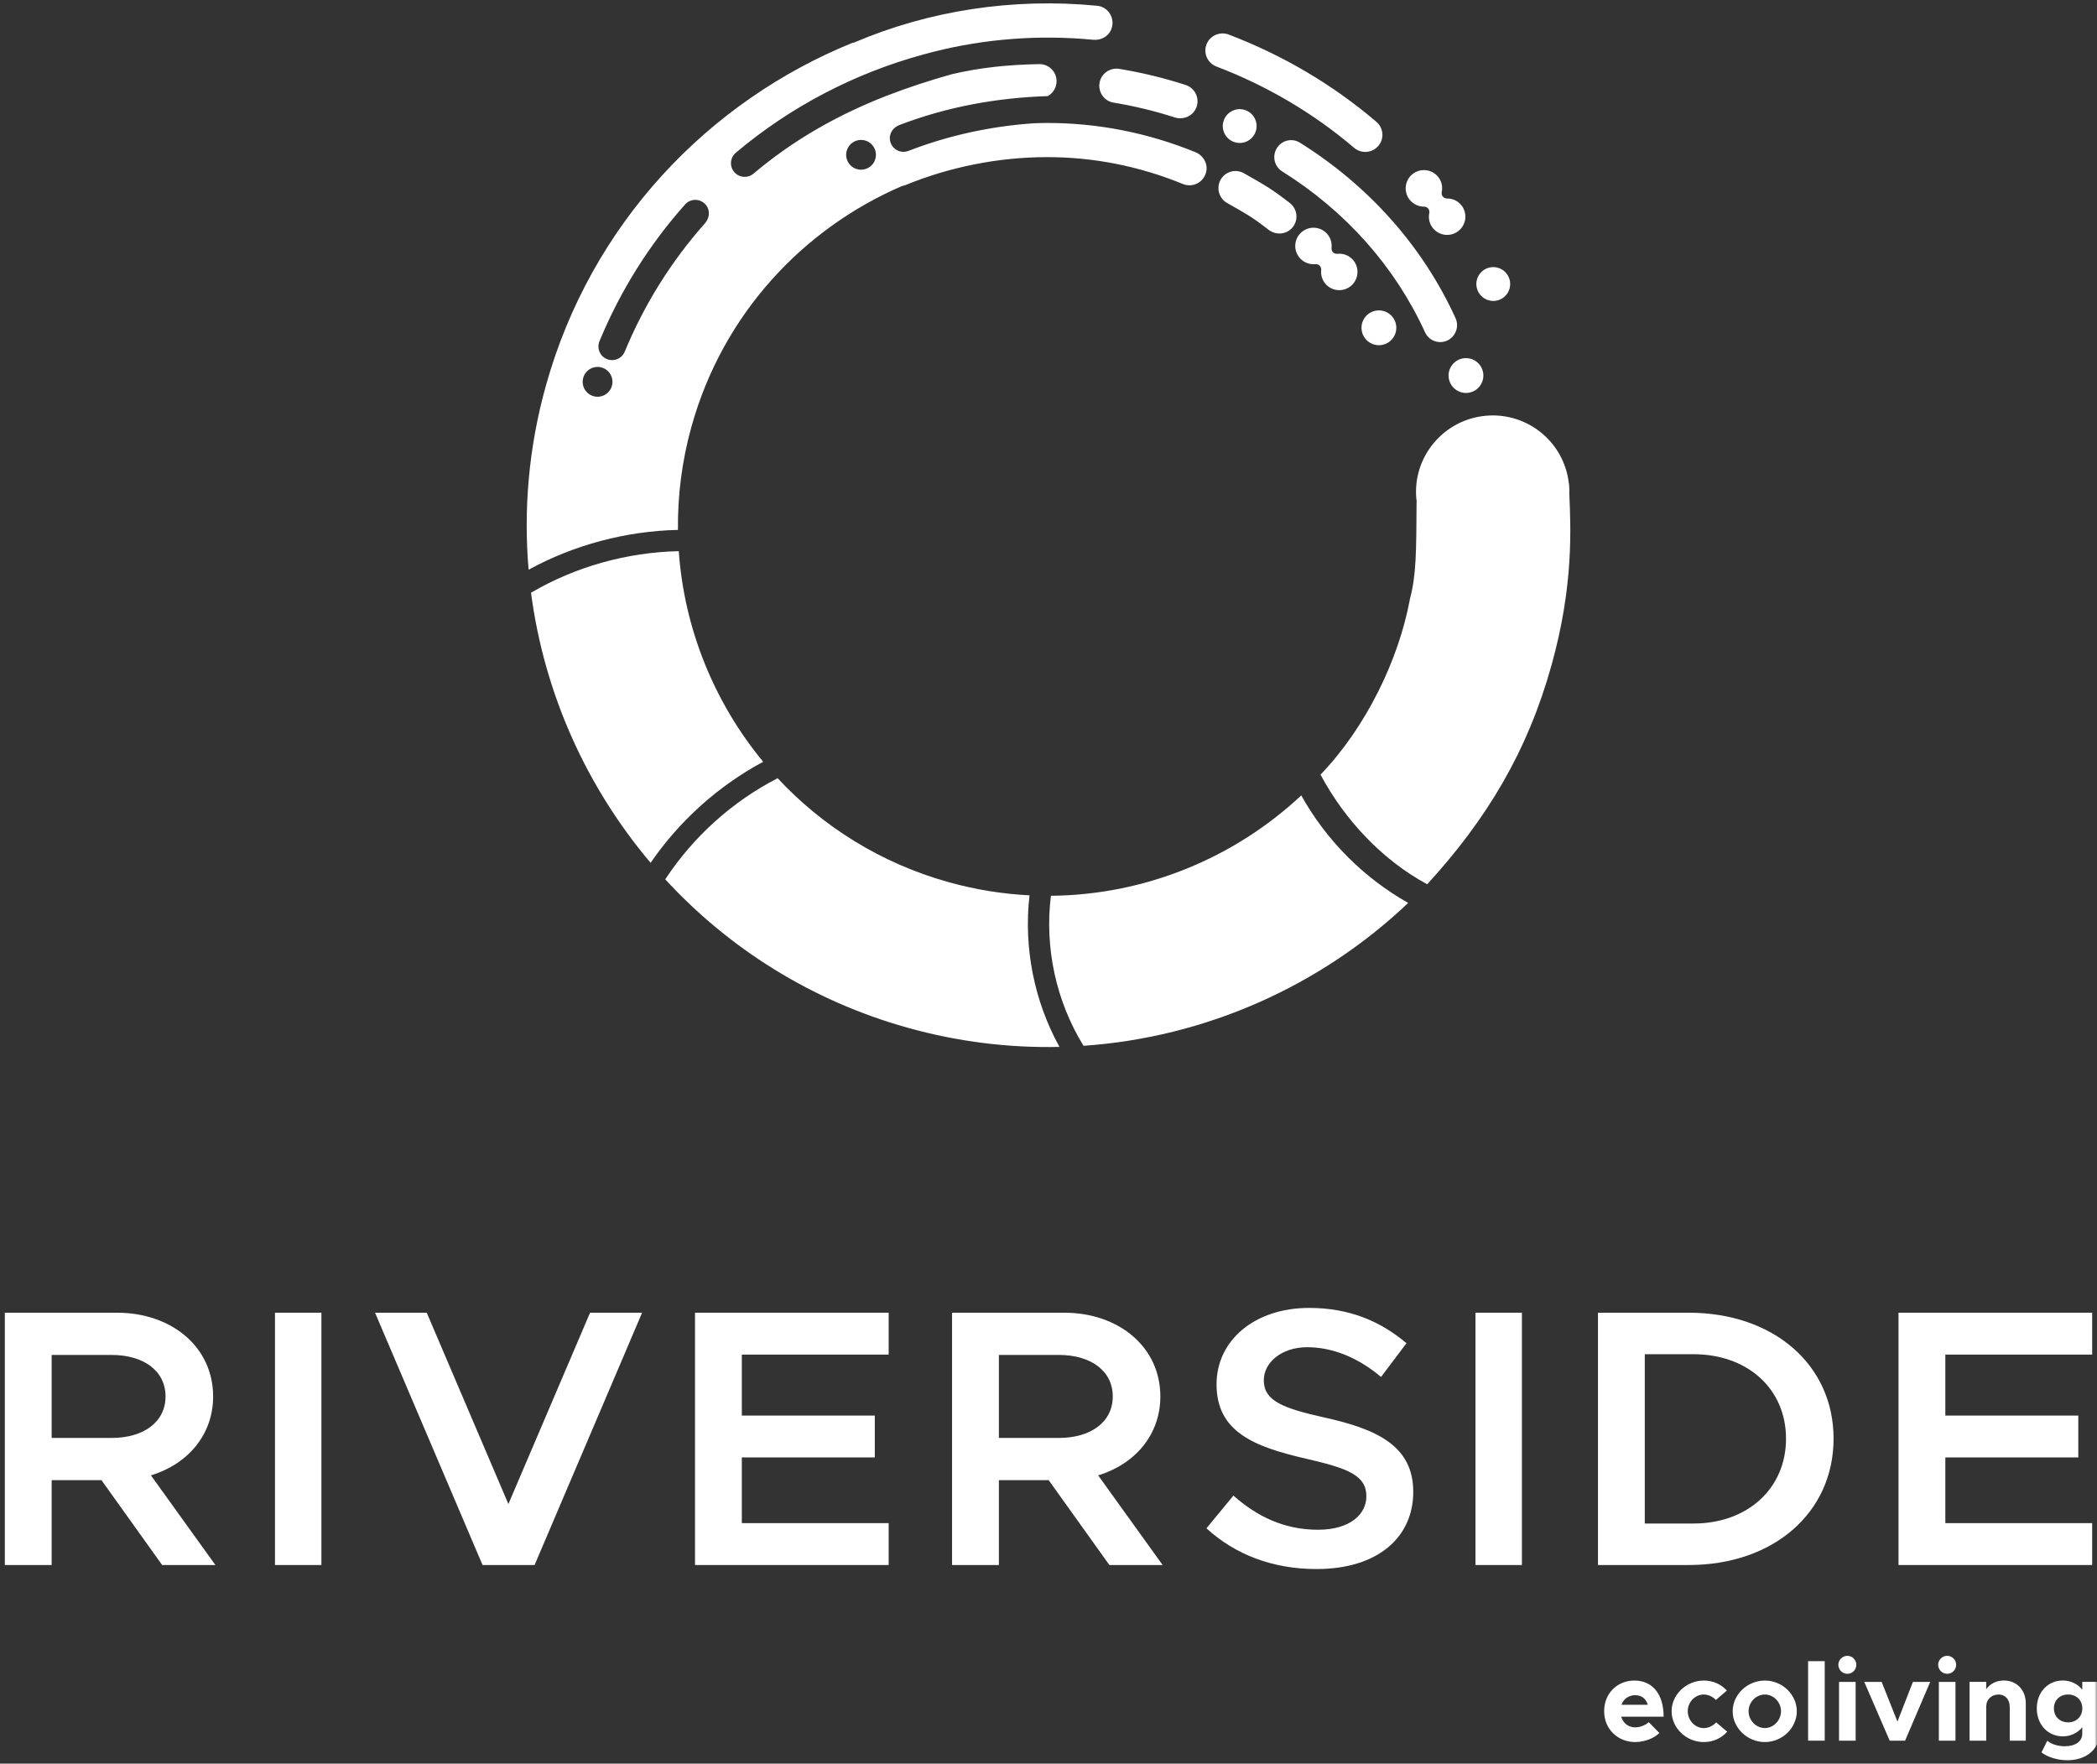 <svg xmlns="http://www.w3.org/2000/svg" width="434" height="365" viewBox="0 0 434 365" fill="none"><rect x="0" y="0" width="434" height="365" fill="#333333" stroke="none"/><g clip-path="url(#clip0_594_6192)"><mask id="mask0_594_6192" style="mask-type:luminance" maskUnits="userSpaceOnUse" x="0" y="0" width="434" height="365"><path d="M434 0H0V365H434V0Z" fill="white"></path></mask><g mask="url(#mask0_594_6192)"><path d="M265.36 35.47C263.73 34.45 263.24 32.3 264.26 30.66C265.27 29.02 267.42 28.51 269.04 29.53C283.36 38.49 294.49 51.04 301.24 65.84C302.04 67.59 301.27 69.67 299.53 70.48C298.8 70.82 298.01 70.88 297.29 70.71C296.28 70.47 295.39 69.79 294.93 68.77C288.74 55.22 278.52 43.7 265.36 35.47ZM227.56 17.18C227.27 18.98 228.38 20.69 230.1 21.16C230.22 21.19 230.35 21.22 230.48 21.24C234.77 21.95 239.05 22.98 243.21 24.33C245.07 24.87 247.07 23.91 247.67 22.05C248.27 20.19 247.25 18.19 245.39 17.59C240.89 16.13 236.26 15.01 231.63 14.25C229.7 13.95 227.87 15.25 227.56 17.18ZM252.63 37.18C251.73 38.77 252.19 40.75 253.63 41.8C253.73 41.88 253.84 41.95 253.96 42.01C257.74 44.15 259.15 44.89 262.59 47.59C264.15 48.74 266.35 48.53 267.56 47C268.77 45.46 268.5 43.24 266.96 42.03C263.24 39.11 261.54 38.18 257.45 35.86C255.76 34.89 253.6 35.48 252.63 37.18ZM251.74 13.76C262.26 17.77 271.85 23.44 280.26 30.6C280.66 30.94 281.1 31.17 281.58 31.31C282.87 31.68 284.33 31.29 285.26 30.2C286.53 28.71 286.35 26.48 284.86 25.21C275.84 17.52 265.55 11.44 254.27 7.14C252.46 6.47 250.4 7.36 249.7 9.19C249 11.02 249.92 13.06 251.74 13.76ZM259.94 27.03C260.46 25.17 259.37 23.24 257.51 22.72C255.65 22.2 253.72 23.29 253.2 25.15C252.68 27.01 253.77 28.94 255.63 29.46C257.49 29.98 259.42 28.89 259.94 27.03ZM288.85 68.81C289.39 66.89 288.26 64.91 286.35 64.37C284.43 63.84 282.45 64.96 281.91 66.87C281.38 68.79 282.5 70.77 284.41 71.31C286.33 71.85 288.31 70.73 288.85 68.81ZM312.42 59.72C312.94 57.86 311.85 55.93 309.99 55.41C308.13 54.89 306.2 55.98 305.68 57.84C305.16 59.7 306.25 61.63 308.11 62.15C309.96 62.68 311.9 61.59 312.42 59.72ZM306.87 78.69C307.4 76.77 306.28 74.79 304.37 74.25C302.45 73.72 300.47 74.84 299.93 76.75C299.4 78.67 300.52 80.65 302.43 81.19C304.35 81.73 306.33 80.61 306.87 78.69ZM294.84 42.77C295.12 42.8 295.39 42.93 295.58 43.16C295.77 43.39 295.85 43.68 295.82 43.97L295.83 43.98C295.57 45.09 295.8 46.29 296.58 47.24C297.91 48.85 300.29 49.08 301.9 47.76C303.51 46.43 303.74 44.05 302.42 42.44C301.65 41.5 300.52 41.05 299.39 41.08L299.38 41.07C299.09 41.05 298.81 40.92 298.61 40.68C298.41 40.44 298.34 40.14 298.38 39.84L298.37 39.83C298.62 38.73 298.4 37.52 297.62 36.58C296.29 34.97 293.91 34.74 292.3 36.06C290.69 37.39 290.46 39.77 291.78 41.38C292.56 42.32 293.71 42.8 294.84 42.77ZM272.34 54.66C272.62 54.66 272.9 54.77 273.12 54.98C273.33 55.2 273.44 55.48 273.44 55.76L273.45 55.77C273.3 56.9 273.64 58.07 274.5 58.94C275.97 60.42 278.37 60.42 279.84 58.95C281.31 57.48 281.32 55.08 279.85 53.61C278.99 52.75 277.83 52.4 276.71 52.54L276.7 52.53C276.41 52.54 276.11 52.44 275.89 52.22C275.67 52 275.57 51.7 275.58 51.41L275.57 51.4C275.72 50.28 275.38 49.1 274.52 48.24C273.05 46.76 270.65 46.76 269.18 48.23C267.7 49.7 267.7 52.1 269.17 53.57C270.02 54.43 271.22 54.8 272.34 54.66ZM213.07 185.3C207.51 185.02 201.9 184.13 196.32 182.57C182.27 178.65 170.22 171.03 160.94 161.06C151.55 165.89 143.48 173.17 137.68 181.99C150.81 196.24 167.91 207.14 187.91 212.72C198.37 215.64 208.92 216.9 219.27 216.67C214.02 207.17 211.83 196.09 213.07 185.3ZM157.95 157.66C147.84 145.42 141.61 130.18 140.48 114.07C129.79 114.3 119.1 117.27 109.9 122.67C112.61 143.38 121.31 162.8 134.65 178.57C140.62 169.88 148.65 162.65 157.95 157.66ZM269.31 164.62C255.42 177.62 236.93 185.23 217.5 185.39C216.17 196.13 218.56 207.21 224.25 216.44C249.54 214.7 273.34 204.07 291.44 186.87C282.18 181.64 274.49 173.9 269.31 164.62ZM249.66 35.46C249.21 37.73 246.86 38.91 244.84 38.09C235.77 34.38 226.28 32.5 216.63 32.52C206.7 32.53 196.6 34.53 187.41 38.3C187.17 38.4 186.92 38.46 186.68 38.5C166.14 47.36 149.6 65.05 143.13 88.22C141.13 95.38 140.23 102.58 140.31 109.67C129.55 109.91 118.82 112.76 109.4 117.91C108.33 105.43 109.42 92.56 112.98 79.81C122.33 46.3 146.61 20.92 176.61 8.79C176.63 8.81 176.64 8.83 176.66 8.85C192.27 2.16 209.68 -0.49 227.05 1.19C229.35 1.4 230.95 3.83 229.94 6.19C229.33 7.6 227.8 8.38 226.26 8.23C215.07 7.16 203.88 8.02 193.24 10.71C193.18 10.73 193.11 10.74 193.05 10.76C192.38 10.93 191.71 11.11 191.05 11.29C176.86 15.16 163.55 22.11 152.29 31.61C151.09 32.62 150.94 34.4 151.95 35.6C152.33 36.05 152.82 36.35 153.35 36.5C154.22 36.74 155.2 36.57 155.94 35.94C164.27 28.92 173.33 23.78 183.65 19.76C183.65 19.76 183.65 19.76 183.65 19.77C183.66 19.76 183.68 19.75 183.69 19.75C187.9 18.12 192.32 16.67 196.99 15.36C202.9 13.96 208.81 13.38 215.07 13.27C217.03 13.23 218.64 14.79 218.67 16.75C218.69 18.1 217.95 19.28 216.85 19.89C206.24 20.23 195.87 22.13 186.06 25.91C184.83 26.39 184 27.64 184.18 28.95C184.35 30.17 185.2 31.03 186.23 31.32C186.8 31.48 187.42 31.46 188.01 31.23C196.27 28.03 205.12 26.1 214.05 25.51C214.91 25.48 215.76 25.45 216.62 25.45C227.17 25.43 237.54 27.47 247.44 31.51C248.99 32.13 249.99 33.8 249.66 35.46ZM124.52 76.06C122.88 75.59 121.18 76.54 120.71 78.18C120.24 79.82 121.19 81.52 122.83 81.99C124.47 82.46 126.17 81.51 126.64 79.87C127.11 78.23 126.16 76.53 124.52 76.06ZM146.14 42.46C145 41.03 142.93 41.02 141.78 42.32C134.32 50.71 128.36 60.23 124.07 70.62C123.47 72.07 124.16 73.72 125.6 74.32C125.71 74.36 125.82 74.4 125.93 74.43C127.29 74.81 128.75 74.12 129.3 72.78C133.33 63.02 138.92 54.08 145.92 46.19C146.85 45.15 147.01 43.56 146.14 42.46ZM179.6 29.29C177.62 28.31 175.32 29.61 175.13 31.81C175.03 33.03 175.71 34.25 176.81 34.79C178.79 35.77 181.1 34.47 181.28 32.27C181.38 31.05 180.7 29.84 179.6 29.29ZM324.79 102.22C325.08 109.27 325.72 121.11 321.11 137.65C316.15 155.48 307.78 169.46 295.38 183.01C286.08 178 278.27 169.65 273.3 160.32C282.69 150.54 289.5 136.56 291.82 123.89C293.12 118.97 293.12 114.23 293.18 103.76C293.18 103.75 293.2 103.73 293.2 103.72C293.18 103.53 293.14 103.35 293.12 103.16C292.37 94.46 298.83 86.8 307.57 86.04C316.15 85.3 323.7 91.5 324.68 99.97C324.69 99.99 324.71 100.01 324.71 100.04C324.71 100.1 324.71 100.17 324.72 100.23C324.73 100.3 324.74 100.36 324.75 100.43C324.8 101.02 324.81 101.62 324.79 102.22Z" fill="white"></path><path d="M33.56 323.9L21 306.34H10.69V323.9H1V271.68H24.18C35.58 271.68 44.11 278.83 44.11 289.01C44.11 296.91 38.92 302.99 31.24 305.35L44.58 323.9H33.56ZM10.69 297.6H23.1C29.69 297.6 34.26 294.33 34.26 289.01C34.26 283.69 29.69 280.42 23.1 280.42H10.69V297.6Z" fill="white"></path><path d="M56.91 271.68H66.52V323.9H56.91V271.68Z" fill="white"></path><path d="M132.89 271.68L110.64 323.9H99.87L77.62 271.68H88.32L105.22 311.28L122.12 271.68H132.89Z" fill="white"></path><path d="M153.53 280.35V292.97H181.05V301.63H153.53V315.23H183.92V323.9H143.84V271.68H183.92V280.35H153.53Z" fill="white"></path><path d="M229.6 323.9L217.04 306.34H206.73V323.9H197.04V271.68H220.22C231.62 271.68 240.15 278.83 240.15 289.01C240.15 296.91 234.96 302.99 227.28 305.35L240.62 323.9H229.6ZM206.73 297.6H219.14C225.73 297.6 230.3 294.33 230.3 289.01C230.3 283.69 225.73 280.42 219.14 280.42H206.73V297.6Z" fill="white"></path><path d="M249.69 316.3L255.27 309.53C260.15 313.86 265.81 316.6 272.79 316.6C279.38 316.6 282.79 313.41 282.79 309.68C282.79 305.35 278.99 303.9 270.46 301.93C259.45 299.42 251.78 296.3 251.78 286.5C251.78 277.38 259.69 270.69 270.93 270.69C279.38 270.69 285.74 273.5 291.09 277.99L285.82 284.98C281.17 281.03 275.82 278.82 270.55 278.82C265.2 278.82 261.56 282.01 261.56 285.66C261.56 289.92 265.51 291.44 273.96 293.34C285.05 295.77 292.49 299.27 292.49 308.77C292.49 318.12 285.2 324.73 272.49 324.73C263.34 324.74 255.58 321.7 249.69 316.3Z" fill="white"></path><path d="M305.37 271.68H314.98V323.9H305.37V271.68Z" fill="white"></path><path d="M330.72 271.68H349.48C367.08 271.68 379.48 282.47 379.48 297.75C379.48 313.03 367.08 323.9 349.48 323.9H330.72V271.68ZM350.49 315.31C361.73 315.31 369.64 308.01 369.64 297.75C369.64 287.49 361.73 280.27 350.49 280.27H340.41V315.31H350.49Z" fill="white"></path><path d="M402.61 280.35V292.97H430.13V301.63H402.61V315.23H433V323.9H392.92V271.68H433V280.35H402.61Z" fill="white"></path><path d="M341.23 356.42L343.42 358.66C342.34 359.79 340.24 360.54 338.45 360.54C334.83 360.54 332 357.88 332 354.14C332 350.47 334.71 347.81 338.26 347.81C342.07 347.81 344.31 350.7 344.31 355.29H335.53C335.93 356.61 336.99 357.5 338.42 357.5C339.39 357.5 340.57 357.05 341.23 356.42ZM335.58 352.82H341.02C340.69 351.62 339.8 350.84 338.41 350.84C337.11 350.84 336.02 351.59 335.58 352.82Z" fill="white"></path><path d="M345.96 354.16C345.96 350.7 349.02 347.81 352.62 347.81C354.6 347.81 356.22 348.61 357.4 349.88L355.12 351.83C354.51 351.15 353.54 350.7 352.6 350.7C350.81 350.7 349.3 352.28 349.3 354.14C349.3 356.05 350.81 357.65 352.62 357.65C353.56 357.65 354.55 357.18 355.19 356.47L357.47 358.4C356.27 359.72 354.62 360.54 352.6 360.54C348.99 360.54 345.96 357.62 345.96 354.16Z" fill="white"></path><path d="M358.6 354.16C358.6 350.7 361.64 347.81 365.26 347.81C368.86 347.81 371.87 350.7 371.87 354.16C371.87 357.62 368.86 360.54 365.26 360.54C361.64 360.54 358.6 357.62 358.6 354.16ZM368.6 354.16C368.6 352.28 367.07 350.7 365.26 350.7C363.42 350.7 361.89 352.28 361.89 354.16C361.89 356.04 363.42 357.64 365.26 357.64C367.07 357.64 368.6 356.04 368.6 354.16Z" fill="white"></path><path d="M374.21 343.8H377.65V360.25H374.21V343.8Z" fill="white"></path><path d="M380.47 344.53C380.47 343.56 381.29 342.69 382.35 342.69C383.36 342.69 384.19 343.56 384.19 344.53C384.19 345.57 383.37 346.41 382.35 346.41C381.29 346.42 380.47 345.57 380.47 344.53ZM380.61 348.09H384.05V360.26H380.61V348.09Z" fill="white"></path><path d="M385.83 348.09H389.43L392.7 356.3L395.9 348.09H399.48L394.28 360.26H391.1L385.83 348.09Z" fill="white"></path><path d="M401.13 344.53C401.13 343.56 401.95 342.69 403.01 342.69C404.02 342.69 404.85 343.56 404.85 344.53C404.85 345.57 404.03 346.41 403.01 346.41C401.96 346.42 401.13 345.57 401.13 344.53ZM401.27 348.09H404.71V360.26H401.27V348.09Z" fill="white"></path><path d="M419.26 352.51V360.25H415.94V353.24C415.94 351.73 415 350.7 413.63 350.7C412.19 350.7 411.09 351.74 411.09 353.05L411.07 352.98V360.25H407.63V348.08H411.07V349.61C411.8 348.5 413.16 347.8 414.74 347.8C417.37 347.8 419.26 349.76 419.26 352.51Z" fill="white"></path><path d="M434.42 348.09V358.96C434.42 362.09 431.71 364.3 427.88 364.3C425.74 364.3 423.71 363.62 422.51 362.68L423.71 360.26C424.51 360.97 425.92 361.41 427.33 361.41C429.54 361.41 430.95 360.4 430.95 358.82V357.48C429.99 358.66 428.53 359.36 426.93 359.36C423.87 359.36 421.54 356.96 421.54 353.57C421.54 350.18 423.87 347.8 426.93 347.8C428.58 347.8 430.13 348.58 430.95 349.73V348.08H434.42V348.09ZM430.96 353.57C430.96 351.87 429.74 350.7 428.02 350.7C426.3 350.7 425.08 351.88 425.08 353.57C425.08 355.26 426.3 356.46 428.02 356.46C429.73 356.47 430.96 355.26 430.96 353.57Z" fill="white"></path></g></g><defs><clipPath id="clip0_594_6192"><rect width="434" height="365" fill="white"></rect></clipPath></defs></svg>